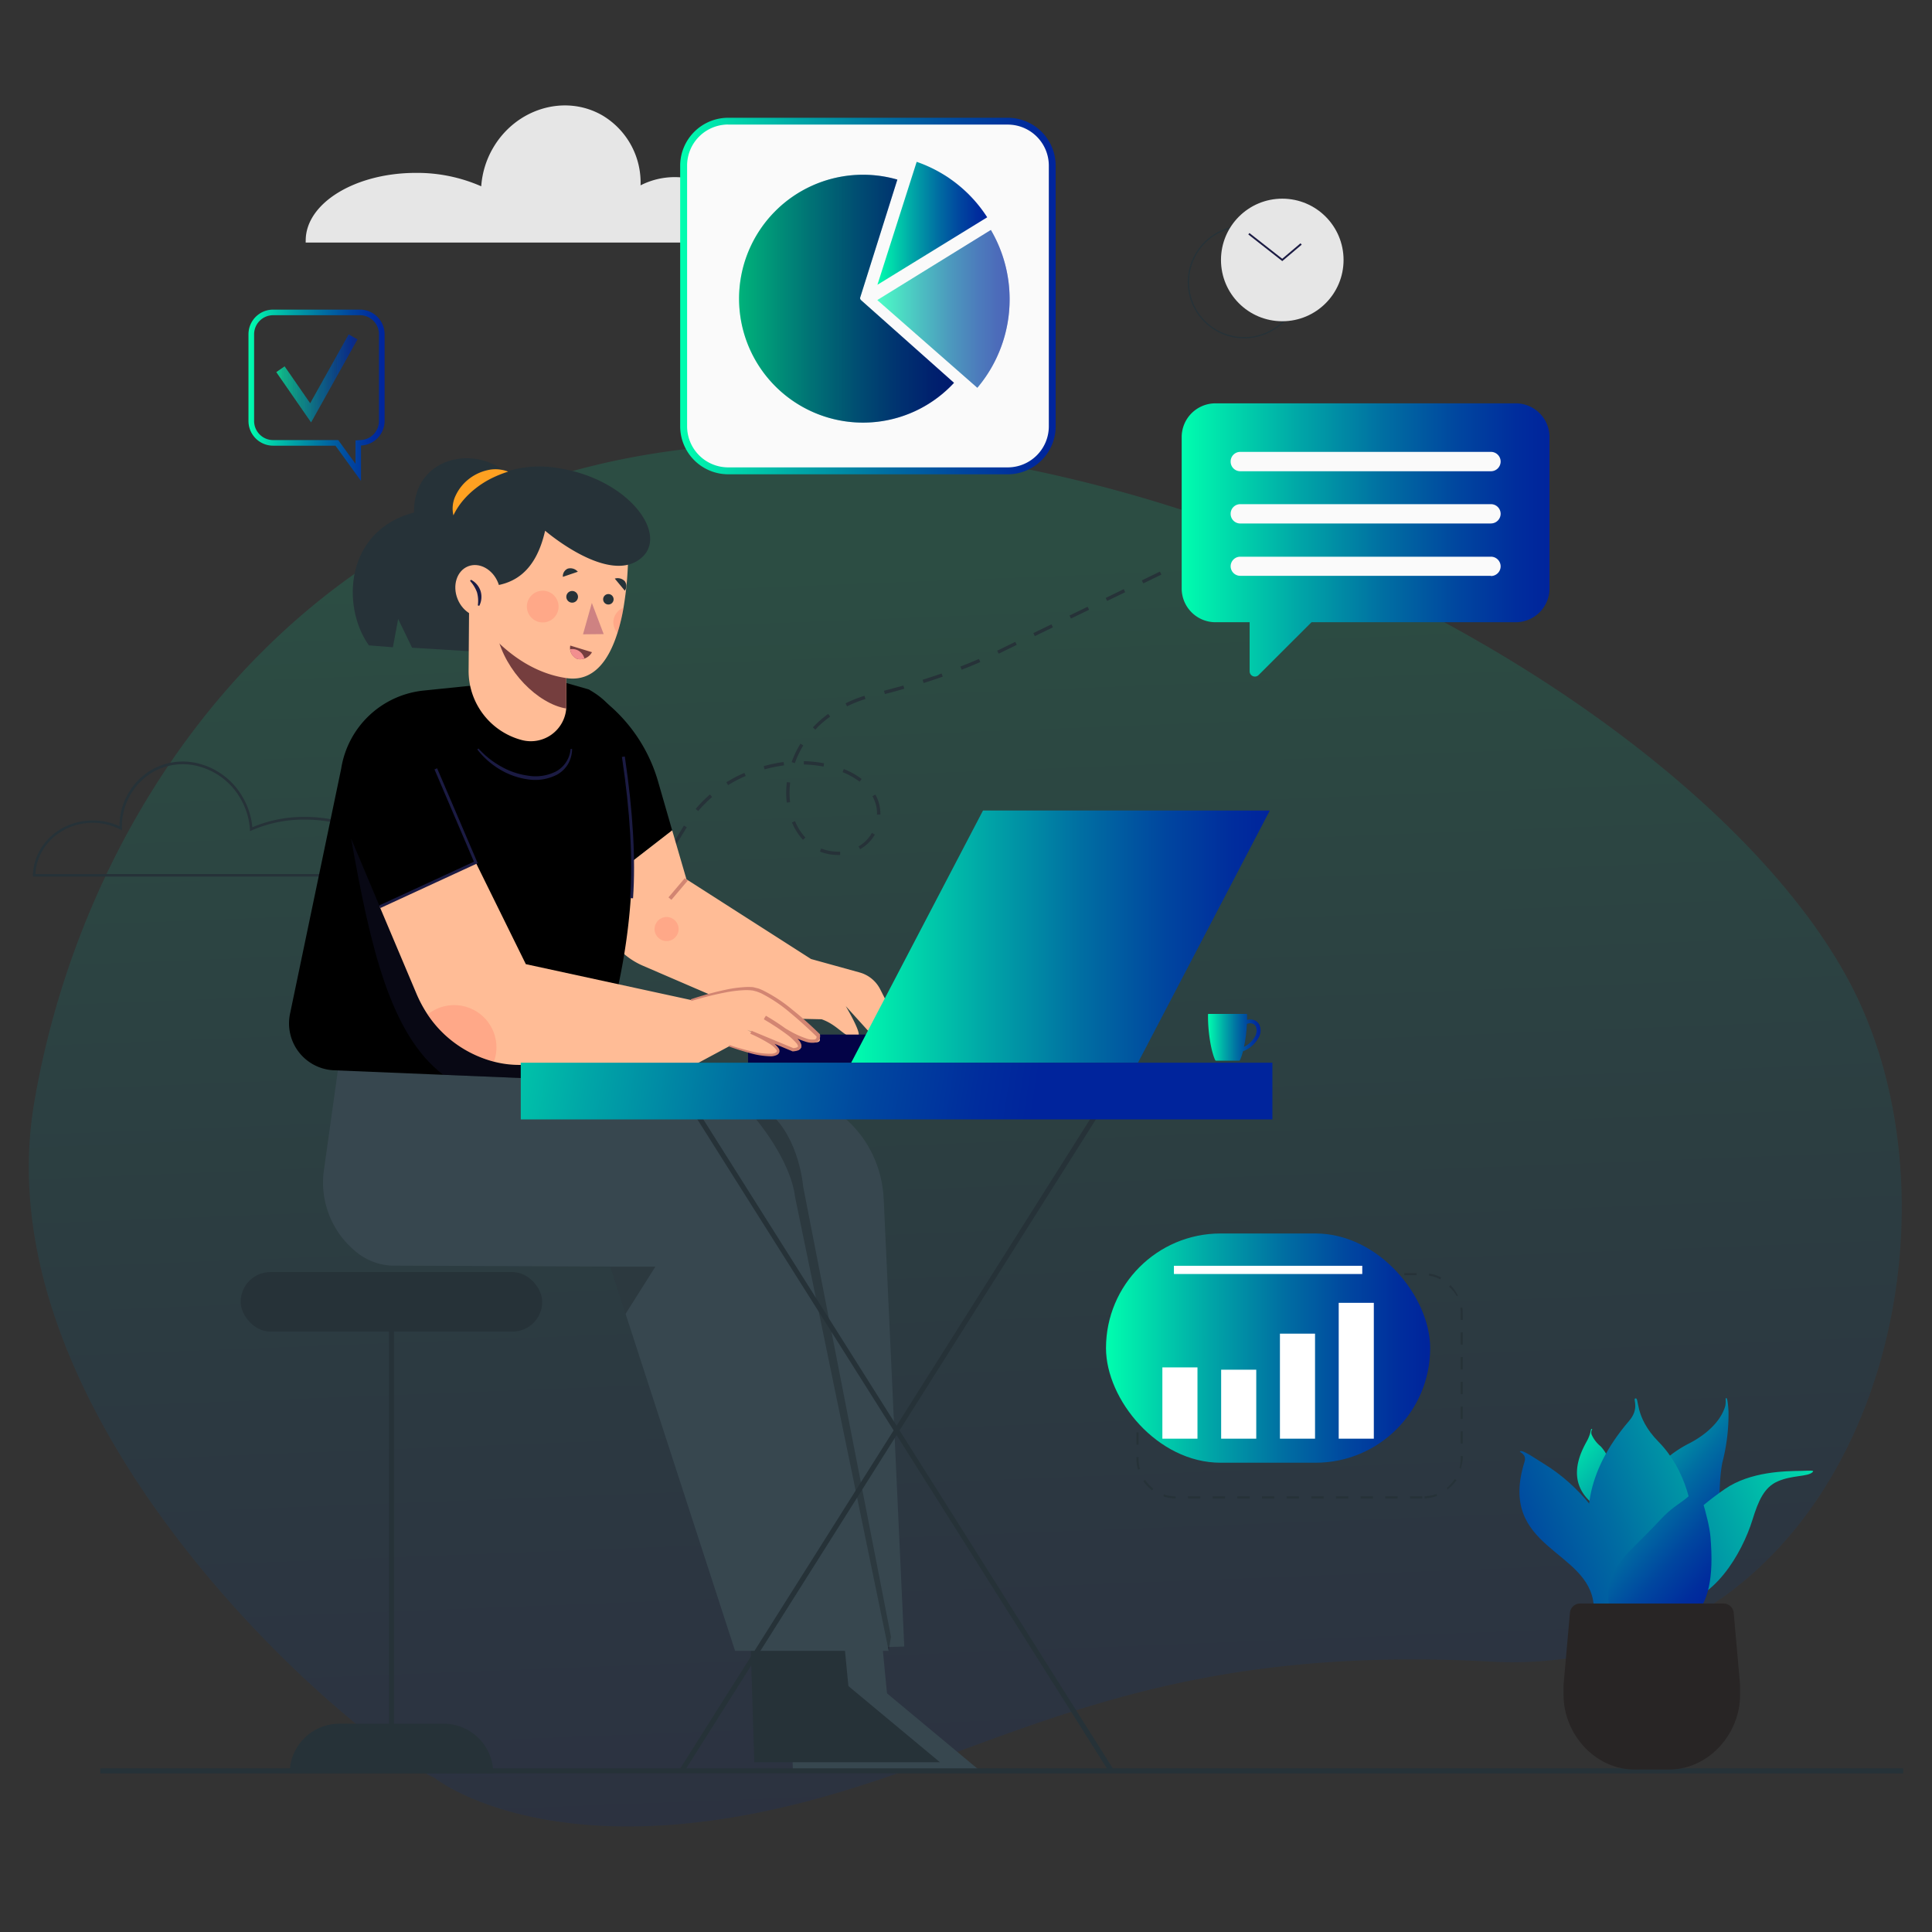 <svg id="Layer_1" data-name="Layer 1" xmlns="http://www.w3.org/2000/svg" xmlns:xlink="http://www.w3.org/1999/xlink" viewBox="0 0 470 470"><rect x="0" y="0" width="470" height="470" fill="#333333" stroke="none"/><defs><style>.cls-1{fill:none;}.cls-2{opacity:0.13;fill:url(#linear-gradient);}.cls-3{fill:#263238;}.cls-4{fill:#e6e6e6;}.cls-5{fill:url(#linear-gradient-2);}.cls-6{fill:#fff;}.cls-7{fill:#ffbc96;}.cls-8{fill:#d28572;}.cls-9{fill:#37474f;}.cls-10,.cls-242{isolation:isolate;}.cls-10{opacity:0.2;}.cls-11,.cls-12{fill:#1b1b43;}.cls-11{opacity:0.3;}.cls-13{fill:#030347;}.cls-14{fill:url(#linear-gradient-3);}.cls-15{fill:#753e3e;}.cls-16{fill:#ffa121;}.cls-17{fill:#fe5b52;opacity:0.2;}.cls-18{fill:#c5c5ff;}.cls-19{fill:url(#linear-gradient-4);}.cls-20{clip-path:url(#clip-path);}.cls-21{fill:#00ffaf;}.cls-22{fill:#00feaf;}.cls-23{fill:#00fdaf;}.cls-24{fill:#00fcaf;}.cls-25{fill:#00fbaf;}.cls-26{fill:#00faae;}.cls-27{fill:#00f9ae;}.cls-28{fill:#00f8ae;}.cls-29{fill:#00f7ae;}.cls-30{fill:#00f5ae;}.cls-31{fill:#00f4ae;}.cls-32{fill:#00f3ae;}.cls-33{fill:#00f2ae;}.cls-34{fill:#00f1ad;}.cls-35{fill:#00f0ad;}.cls-36{fill:#00efad;}.cls-37{fill:#00eead;}.cls-38{fill:#00edad;}.cls-39{fill:#00ecad;}.cls-40{fill:#00ebad;}.cls-41{fill:#00eaad;}.cls-42{fill:#00e9ad;}.cls-43{fill:#00e8ad;}.cls-44{fill:#00e7ac;}.cls-45{fill:#00e6ac;}.cls-46{fill:#00e5ac;}.cls-47{fill:#00e4ac;}.cls-48{fill:#00e3ac;}.cls-49{fill:#00e2ac;}.cls-50{fill:#00e1ac;}.cls-51{fill:#00e0ac;}.cls-52{fill:#00dfac;}.cls-53{fill:#00deac;}.cls-54{fill:#00ddac;}.cls-55{fill:#00dcac;}.cls-56{fill:#00dbab;}.cls-57{fill:#00daab;}.cls-58{fill:#00d9ab;}.cls-59{fill:#00d8ab;}.cls-60{fill:#00d7ab;}.cls-61{fill:#00d6ab;}.cls-62{fill:#00d5ab;}.cls-63{fill:#00d4ab;}.cls-64{fill:#00d3ab;}.cls-65{fill:#00d2ab;}.cls-66{fill:#00d1ab;}.cls-67{fill:#00d0ab;}.cls-68{fill:#00cfaa;}.cls-69{fill:#00ceaa;}.cls-70{fill:#00cdaa;}.cls-71{fill:#0ca;}.cls-72{fill:#00cbaa;}.cls-73{fill:#00caaa;}.cls-74{fill:#00c8aa;}.cls-75{fill:#00c7aa;}.cls-76{fill:#00c6aa;}.cls-77{fill:#00c5aa;}.cls-78{fill:#00c4aa;}.cls-79{fill:#00c3a9;}.cls-80{fill:#00c2a9;}.cls-81{fill:#00c1a9;}.cls-82{fill:#00c0a9;}.cls-83{fill:#00bfa9;}.cls-84{fill:#00bea9;}.cls-85{fill:#00bda9;}.cls-86{fill:#00bca9;}.cls-87{fill:#00bba9;}.cls-88{fill:#00baa9;}.cls-89{fill:#00b9a9;}.cls-90{fill:#00b8a9;}.cls-91{fill:#00b7a8;}.cls-92{fill:#00b6a8;}.cls-93{fill:#00b5a8;}.cls-94{fill:#00b4a8;}.cls-95{fill:#00b3a8;}.cls-96{fill:#00b2a8;}.cls-97{fill:#00b1a8;}.cls-98{fill:#00b0a8;}.cls-99{fill:#00afa8;}.cls-100{fill:#00aea8;}.cls-101{fill:#00ada8;}.cls-102{fill:#00aca8;}.cls-103{fill:#00aba7;}.cls-104{fill:#00aaa7;}.cls-105{fill:#00a9a7;}.cls-106{fill:#00a8a7;}.cls-107{fill:#00a7a7;}.cls-108{fill:#00a6a7;}.cls-109{fill:#00a5a7;}.cls-110{fill:#00a4a7;}.cls-111{fill:#00a3a7;}.cls-112{fill:#00a2a7;}.cls-113{fill:#00a1a7;}.cls-114{fill:#00a0a6;}.cls-115{fill:#009fa6;}.cls-116{fill:#009ea6;}.cls-117{fill:#009da6;}.cls-118{fill:#009ca6;}.cls-119{fill:#009ba6;}.cls-120{fill:#009aa6;}.cls-121{fill:#0099a6;}.cls-122{fill:#0098a6;}.cls-123{fill:#0097a6;}.cls-124{fill:#0096a6;}.cls-125{fill:#0095a5;}.cls-126{fill:#0094a5;}.cls-127{fill:#0093a5;}.cls-128{fill:#0092a5;}.cls-129{fill:#0091a5;}.cls-130{fill:#0090a5;}.cls-131{fill:#008fa5;}.cls-132{fill:#008ea5;}.cls-133{fill:#008da5;}.cls-134{fill:#008ca5;}.cls-135{fill:#008ba5;}.cls-136{fill:#0089a4;}.cls-137{fill:#0088a4;}.cls-138{fill:#0087a4;}.cls-139{fill:#0086a4;}.cls-140{fill:#0085a4;}.cls-141{fill:#0084a4;}.cls-142{fill:#0083a4;}.cls-143{fill:#0082a4;}.cls-144{fill:#0081a4;}.cls-145{fill:#0080a4;}.cls-146{fill:#007fa4;}.cls-147{fill:#007ea3;}.cls-148{fill:#007da3;}.cls-149{fill:#007ca3;}.cls-150{fill:#007ba3;}.cls-151{fill:#007aa3;}.cls-152{fill:#0079a3;}.cls-153{fill:#0078a3;}.cls-154{fill:#0077a3;}.cls-155{fill:#0076a3;}.cls-156{fill:#0075a3;}.cls-157{fill:#0074a3;}.cls-158{fill:#0073a2;}.cls-159{fill:#0072a2;}.cls-160{fill:#0071a2;}.cls-161{fill:#0070a2;}.cls-162{fill:#006fa2;}.cls-163{fill:#006ea2;}.cls-164{fill:#006da2;}.cls-165{fill:#006ca2;}.cls-166{fill:#006ba2;}.cls-167{fill:#006aa2;}.cls-168{fill:#0069a2;}.cls-169{fill:#0068a2;}.cls-170{fill:#0067a1;}.cls-171{fill:#0066a1;}.cls-172{fill:#0065a1;}.cls-173{fill:#0064a1;}.cls-174{fill:#0063a1;}.cls-175{fill:#0062a1;}.cls-176{fill:#0061a1;}.cls-177{fill:#0060a1;}.cls-178{fill:#005fa1;}.cls-179{fill:#005ea1;}.cls-180{fill:#005da1;}.cls-181{fill:#005ca1;}.cls-182{fill:#005ba1;}.cls-183{fill:#0059a0;}.cls-184{fill:#0058a0;}.cls-185{fill:#0057a0;}.cls-186{fill:#0056a0;}.cls-187{fill:#0055a0;}.cls-188{fill:#0054a0;}.cls-189{fill:#0053a0;}.cls-190{fill:#0052a0;}.cls-191{fill:#0051a0;}.cls-192{fill:#0050a0;}.cls-193{fill:#004fa0;}.cls-194{fill:#004ea0;}.cls-195{fill:#004da0;}.cls-196{fill:#004c9f;}.cls-197{fill:#004b9f;}.cls-198{fill:#004a9f;}.cls-199{fill:#00499f;}.cls-200{fill:#00489f;}.cls-201{fill:#00479f;}.cls-202{fill:#00469f;}.cls-203{fill:#00459f;}.cls-204{fill:#00449f;}.cls-205{fill:#00439f;}.cls-206{fill:#00429f;}.cls-207{fill:#00419f;}.cls-208{fill:#00409f;}.cls-209{fill:#003f9e;}.cls-210{fill:#003e9e;}.cls-211{fill:#003d9e;}.cls-212{fill:#003c9e;}.cls-213{fill:#003b9e;}.cls-214{fill:#003a9e;}.cls-215{fill:#00389e;}.cls-216{fill:#00379e;}.cls-217{fill:#00369e;}.cls-218{fill:#00359e;}.cls-219{fill:#00349e;}.cls-220{fill:#00339e;}.cls-221{fill:#00329d;}.cls-222{fill:#00319d;}.cls-223{fill:#00309d;}.cls-224{fill:#002f9d;}.cls-225{fill:#002e9d;}.cls-226{fill:#002d9d;}.cls-227{fill:#002c9d;}.cls-228{fill:#002b9d;}.cls-229{fill:#002a9d;}.cls-230{fill:#00299d;}.cls-231{fill:#00279c;}.cls-232{fill:#00269c;}.cls-233{fill:#00259c;}.cls-234{fill:#00249c;}.cls-235{fill:url(#linear-gradient-5);}.cls-236{fill:#ce8282;}.cls-237{fill:#f28f8f;}.cls-238{fill:url(#linear-gradient-6);}.cls-239{fill:#fafafa;}.cls-240{fill:url(#linear-gradient-7);}.cls-241{fill:url(#linear-gradient-8);}.cls-242,.cls-245{opacity:0.3;}.cls-243{fill:url(#linear-gradient-9);}.cls-244{fill:url(#linear-gradient-10);}.cls-246{fill:url(#linear-gradient-11);}.cls-247{fill:url(#linear-gradient-12);}.cls-248{fill:url(#linear-gradient-13);}.cls-249{fill:url(#linear-gradient-14);}.cls-250{fill:url(#linear-gradient-15);}.cls-251{fill:url(#linear-gradient-16);}.cls-252{fill:#282525;}.cls-253{fill:url(#linear-gradient-17);}</style><linearGradient id="linear-gradient" x1="228.89" y1="135.51" x2="242.16" y2="477.1" gradientUnits="userSpaceOnUse"><stop offset="0" stop-color="#00ffaf"/><stop offset="0.06" stop-color="#00edad"/><stop offset="0.32" stop-color="#00a6a7"/><stop offset="0.55" stop-color="#006ea2"/><stop offset="0.75" stop-color="#00469f"/><stop offset="0.91" stop-color="#002d9d"/><stop offset="1" stop-color="#00249c"/></linearGradient><linearGradient id="linear-gradient-2" x1="269.06" y1="327.96" x2="347.92" y2="327.96" xlink:href="#linear-gradient"/><linearGradient id="linear-gradient-3" x1="207.06" y1="227.85" x2="308.91" y2="227.85" xlink:href="#linear-gradient"/><linearGradient id="linear-gradient-4" x1="60.48" y1="96.16" x2="93.53" y2="96.16" xlink:href="#linear-gradient"/><clipPath id="clip-path"><polygon class="cls-1" points="75.68 102.74 67.23 90.53 69.24 89.14 75.46 98.12 84.83 81.36 86.96 82.55 75.68 102.74"/></clipPath><linearGradient id="linear-gradient-5" x1="93.59" y1="246.44" x2="251.58" y2="270.53" xlink:href="#linear-gradient"/><linearGradient id="linear-gradient-6" x1="287.47" y1="131.35" x2="376.99" y2="131.35" xlink:href="#linear-gradient"/><linearGradient id="linear-gradient-7" x1="165.51" y1="72.02" x2="256.81" y2="72.02" xlink:href="#linear-gradient"/><linearGradient id="linear-gradient-8" x1="179.78" y1="72.66" x2="232.08" y2="72.66" xlink:href="#linear-gradient"/><linearGradient id="linear-gradient-9" x1="213.45" y1="54.33" x2="240.16" y2="54.33" xlink:href="#linear-gradient"/><linearGradient id="linear-gradient-10" x1="213.44" y1="75.13" x2="245.61" y2="75.13" xlink:href="#linear-gradient"/><linearGradient id="linear-gradient-11" x1="386.38" y1="340.09" x2="427.86" y2="377.03" xlink:href="#linear-gradient"/><linearGradient id="linear-gradient-12" x1="378.57" y1="348.86" x2="420.05" y2="385.8" xlink:href="#linear-gradient"/><linearGradient id="linear-gradient-13" x1="451.91" y1="346.8" x2="344.21" y2="388.58" xlink:href="#linear-gradient"/><linearGradient id="linear-gradient-14" x1="456.81" y1="359.44" x2="349.11" y2="401.21" xlink:href="#linear-gradient"/><linearGradient id="linear-gradient-15" x1="451.6" y1="346.02" x2="343.91" y2="387.79" xlink:href="#linear-gradient"/><linearGradient id="linear-gradient-16" x1="374.88" y1="353" x2="416.37" y2="389.94" xlink:href="#linear-gradient"/><linearGradient id="linear-gradient-17" x1="293.86" y1="252.35" x2="306.66" y2="252.35" xlink:href="#linear-gradient"/></defs><path class="cls-2" d="M427.6,381.68a83.86,83.86,0,0,1-31.53,18.42,94.81,94.81,0,0,1-34,4.09C271.66,399.42,239,430.07,184.29,441s-78.72-8.59-78.72-8.59C86.63,424-5,346.4,8.33,268.2s73.51-161.09,184-160.31,225.74,70.38,257.79,131.38C472.48,281.75,464.84,347.37,427.6,381.68Z"/><path class="cls-3" d="M127.24,250.58l-.56-.59,3.54-3.38.56.59Zm7.07-6.77-.57-.58c1.14-1.13,2.3-2.3,3.42-3.47l.59.56C136.62,241.5,135.46,242.67,134.31,243.81Zm6.79-7.07-.6-.55c1.08-1.19,2.17-2.41,3.23-3.65l.62.53C143.28,234.31,142.18,235.55,141.1,236.74Zm6.41-7.41-.63-.52c1-1.24,2-2.52,3.05-3.81l.64.5C149.56,226.79,148.53,228.08,147.51,229.33Zm6-7.73-.66-.48c1-1.29,1.93-2.62,2.87-4l.67.47C155.47,219,154.5,220.31,153.54,221.6Zm5.67-8-.68-.46q1.38-2,2.7-4.07l.68.44C161,210.9,160.12,212.26,159.21,213.62ZM203.86,208a11.89,11.89,0,0,1-4.39-.83l.3-.76a11.14,11.14,0,0,0,4.09.78c.2,0,.35,0,.53,0l0,.81Zm5.41-1.39-.41-.7a8.77,8.77,0,0,0,3.25-3.29l.71.41A9.53,9.53,0,0,1,209.27,206.57Zm-44.73-1.17-.7-.43q1.29-2.08,2.54-4.18l.7.42C166.24,202.61,165.4,204,164.54,205.4Zm30.8-1.14a14.14,14.14,0,0,1-2.68-4.23l.75-.31a13.15,13.15,0,0,0,2.53,4Zm18.83-6.13-.81,0v-.21a8.44,8.44,0,0,0-.72-3.46,7.53,7.53,0,0,0-.41-.8l.71-.4c.16.28.31.57.44.86a9.27,9.27,0,0,1,.79,3.8Zm-44.3-.85-.63-.53a31.18,31.18,0,0,1,3.47-3.52l.54.61A29.68,29.68,0,0,0,169.87,197.28Zm21.53-2.07a18.57,18.57,0,0,1-.14-2.36,21.05,21.05,0,0,1,.16-2.62l.81.1a19.49,19.49,0,0,0-.16,2.52,18.78,18.78,0,0,0,.14,2.26ZM177.13,191l-.43-.69a33.8,33.8,0,0,1,4.39-2.29l.32.75A32.12,32.12,0,0,0,177.13,191Zm32-.84a18.41,18.41,0,0,0-4.16-2.32l.3-.76a18.69,18.69,0,0,1,4.35,2.43Zm-23.13-3-.21-.78a33.55,33.55,0,0,1,4.85-1l.1.81A35.13,35.13,0,0,0,186,187.17Zm14.35-.67a28.9,28.9,0,0,0-4.79-.51l0-.81a29.29,29.29,0,0,1,4.92.52Zm-7-.83-.77-.27a24.24,24.24,0,0,1,2.15-4.48l.69.43A23.14,23.14,0,0,0,193.36,185.67Zm5-8.15-.6-.55c.24-.26.48-.51.73-.75a25.25,25.25,0,0,1,3-2.54l.48.66A25.34,25.34,0,0,0,199,176.8C198.8,177,198.57,177.28,198.34,177.52Zm7.71-5.68-.36-.73a31,31,0,0,1,4.6-1.83l.24.78A29.43,29.43,0,0,0,206.05,171.84Zm9.2-3-.21-.79c1.6-.41,3.18-.84,4.71-1.27l.23.78C218.44,168,216.85,168.44,215.25,168.85Zm9.42-2.68-.24-.78c1.57-.49,3.13-1,4.63-1.53l.27.77C227.82,165.15,226.25,165.67,224.67,166.17Zm9.26-3.24-.3-.76c1.53-.59,3.05-1.21,4.51-1.85l.33.75C237,161.71,235.46,162.33,233.93,162.93Zm9-3.89-.35-.73,4.4-2.14.35.73Zm8.8-4.27-.35-.74,4.39-2.13.36.73Zm8.8-4.28-.36-.73,4.4-2.14.36.73Zm8.79-4.28-.35-.73,4.39-2.14.36.74Zm8.8-4.27-.36-.73,4.4-2.14.36.73Z"/><path class="cls-4" d="M74.37,58.51a4.18,4.18,0,0,0,0,.5H181.57c-.28-8.84-8-15.92-17.4-15.92a18.23,18.23,0,0,0-8.34,2,19,19,0,0,0-9.26-17c-9.14-5.29-21.09-1.7-26.68,8a21.47,21.47,0,0,0-2.82,9.23,38.73,38.73,0,0,0-16-3.26C86.34,42.09,74.37,49.45,74.37,58.51Z"/><path class="cls-3" d="M96.35,213.24H8v-.31c.24-7.48,6.63-13.34,14.56-13.34A15.41,15.41,0,0,1,29.07,201a15.89,15.89,0,0,1,7.74-13.69,15.35,15.35,0,0,1,11.77-1.49A17.22,17.22,0,0,1,59.08,194a17.73,17.73,0,0,1,2.31,7.25,32.1,32.1,0,0,1,12.81-2.52c12.24,0,22.2,6.17,22.2,13.76a3.24,3.24,0,0,1,0,.44Zm-87.74-.61H95.79v-.1c0-7.25-9.69-13.14-21.59-13.14a31.45,31.45,0,0,0-13,2.63l-.4.19,0-.44a17.06,17.06,0,0,0-2.26-7.43,16.62,16.62,0,0,0-10.13-7.89,14.74,14.74,0,0,0-11.31,1.43,15.33,15.33,0,0,0-7.43,13.65V202l-.46-.24a14.79,14.79,0,0,0-6.69-1.6C15.06,200.2,9,205.63,8.61,212.63Z"/><path class="cls-3" d="M346,364.54h-3V364h3Zm-6,0h-3V364h3Zm-6,0h-3V364h3Zm-6,0h-3V364h3Zm-6,0h-3V364h3Zm-6,0h-3V364h3Zm-6,0h-3V364h3Zm-6,0h-3V364h3Zm-6,0h-3V364h3Zm-6,0h-3V364h3Zm-6,0a9.79,9.79,0,0,1-3-.52l.16-.47a9.36,9.36,0,0,0,2.88.49Zm60.57,0V364a9.32,9.32,0,0,0,2.86-.57l.17.47A9.65,9.65,0,0,1,346.36,364.53Zm-66.31-2a9.76,9.76,0,0,1-2.12-2.23l.42-.29a9.15,9.15,0,0,0,2,2.12Zm72-.17-.31-.39a9.32,9.32,0,0,0,1.94-2.17l.43.27A9.56,9.56,0,0,1,352.05,362.4Zm-75.42-4.85a9.35,9.35,0,0,1-.37-2.64v-.41h.5v.41a9.15,9.15,0,0,0,.35,2.5Zm78.7-.26-.49-.13a8.89,8.89,0,0,0,.28-2.25v-.67h.51v.67A9.53,9.53,0,0,1,355.33,357.29Zm-78.57-5.8h-.5v-3h.5Zm78.87-.26h-.51v-3h.51Zm-78.87-5.76h-.5v-3h.5Zm78.87-.26h-.51v-3h.51Zm-78.87-5.76h-.5v-3h.5Zm78.87-.26h-.51v-3h.51Zm-78.87-5.76h-.5v-3h.5Zm78.87-.26h-.51v-3h.51Zm-78.87-5.76h-.5v-3h.5Zm78.87-.26h-.51v-3h.51Zm-78.87-5.76h-.5v-2c0-.35,0-.69.05-1l.5.05c0,.32-.05.65-.05,1Zm78.87-.27h-.51v-1.73a8.52,8.52,0,0,0-.08-1.24l.5-.06a9.25,9.25,0,0,1,.09,1.3Zm-78.05-5.52-.45-.21a9.55,9.55,0,0,1,1.71-2.56l.37.34A9.25,9.25,0,0,0,277.58,315.6Zm76.61-.24A9.16,9.16,0,0,0,352.5,313l.36-.36a9.55,9.55,0,0,1,1.78,2.51Zm-72.68-4-.24-.44a9.28,9.28,0,0,1,2.9-1l.09.49A8.93,8.93,0,0,0,281.51,311.38Zm68.64-.12a8.81,8.81,0,0,0-2.77-.89l.07-.5a9.48,9.48,0,0,1,2.93.94Zm-5.74-1h-3v-.5h3Zm-6,0h-3v-.5h3Zm-6,0h-3v-.5h3Zm-6,0h-3v-.5h3Zm-6,0h-3v-.5h3Zm-6,0h-3v-.5h3Zm-6,0h-3v-.5h3Zm-6,0h-3v-.5h3Zm-6,0h-3v-.5h3Zm-6,0h-3v-.5h3Z"/><rect class="cls-5" x="269.06" y="300.07" width="78.86" height="55.77" rx="27.88"/><rect class="cls-6" x="282.77" y="332.65" width="8.54" height="17.34"/><rect class="cls-6" x="297.07" y="333.21" width="8.54" height="16.78"/><rect class="cls-6" x="311.37" y="324.44" width="8.54" height="25.55"/><rect class="cls-6" x="325.67" y="316.94" width="8.54" height="33.05"/><rect class="cls-6" x="285.58" y="307.93" width="45.82" height="2"/><path d="M160.08,190.08a38.67,38.67,0,0,0-14.21-20.4l-2.75-2L145.46,216l18.06-14Z"/><path class="cls-7" d="M218.11,248.49l-4-7.86a8,8,0,0,0-5-4.06l-11.81-3.27L167,213.91,163.52,202l-18.06,14,.16,3.4a17.87,17.87,0,0,0,10.77,15.53l29.48,12.72,14,.31c4.52,1.56,6.08,5.45,8.88,4.05,1-.52-3-7.24-3-7.24l6.78,7.48Z"/><rect class="cls-8" x="161.9" y="215.78" width="6.13" height="0.93" transform="translate(-106.65 202.03) rotate(-49.66)"/><path class="cls-9" d="M165.29,268.06l22.1-1.95c14.38-1.27,26.89,10.35,27.59,25.62l5,108.82-30.48.95Z"/><polygon class="cls-9" points="191.95 400.42 192.88 430.48 238.05 430.48 215.78 411.94 214.38 397.46 191.95 400.42"/><rect class="cls-9" x="205.03" y="414.67" width="11.99" height="1.87" transform="translate(-209.79 215.17) rotate(-37.61)"/><polygon class="cls-3" points="182.56 398.64 183.49 428.7 228.66 428.7 206.39 410.17 204.99 395.68 182.56 398.64"/><rect class="cls-3" x="195.64" y="412.89" width="11.99" height="1.87" transform="translate(-210.65 209.07) rotate(-37.61)"/><path class="cls-9" d="M216.2,401.6H178.82l-26.64-82-3.73-11.48-53.27-.23a14.76,14.76,0,0,1-9.11-3.83,21.67,21.67,0,0,1-7.24-19.61l4.67-33.33,79.14,10.29a35.54,35.54,0,0,1,30.21,28Z"/><polygon class="cls-10" points="159.43 308.15 152.18 319.63 148.45 308.15 159.43 308.15"/><path d="M148.76,246.89c-.39,1.54-.79,3.08-1.2,4.64L144.76,263l-36.92-1.53-26.57-1.1A11.42,11.42,0,0,1,70.56,246.6L83,187a22.64,22.64,0,0,1,20-19l30.32-3.12,9.81,2.81c9.58,5.14,9.59,14.45,10,20.55C155.18,214.92,152.7,231.1,148.76,246.89Z"/><path class="cls-11" d="M123.73,245c-.38,1.55,24.24,5,23.83,6.55L144.76,263l-36.92-1.53C95,251.71,90.12,230.55,85.42,204Z"/><path class="cls-12" d="M116.4,182.1a21.68,21.68,0,0,0,5.51,4.37,18.14,18.14,0,0,0,6.59,2.23,11.09,11.09,0,0,0,6.71-1,6.87,6.87,0,0,0,3.6-5.5l.37,0a7.62,7.62,0,0,1-.93,3.56,7.19,7.19,0,0,1-2.64,2.64,11.58,11.58,0,0,1-7.23,1.19,18,18,0,0,1-6.86-2.46,19.5,19.5,0,0,1-5.41-4.82Z"/><path class="cls-12" d="M154,218.53l-.7-.05c.68-9.4,0-20.95-2-34.34l.7-.1C154,197.47,154.66,209.08,154,218.53Z"/><rect class="cls-13" x="181.98" y="251.68" width="34.73" height="6.85"/><polygon class="cls-14" points="276.83 258.54 207.06 258.54 239.14 197.17 308.91 197.17 276.83 258.54"/><path class="cls-3" d="M124.08,115.79c-8.18-8.06-23.59-4.67-23.36,8.88C83.9,129.11,83,147.56,89.74,157l5.84.46,1.28-6.89,3.39,7,16.36,1Z"/><path class="cls-7" d="M137.75,145.93v25.74c0,.24,0,.46,0,.69A8.64,8.64,0,0,1,127,180.05a17.38,17.38,0,0,1-13-17l.13-17.15Z"/><path class="cls-15" d="M137.75,157.06v14.61c0,.24,0,.46,0,.69-6.89-1.13-14.85-9.11-16.79-17.79Z"/><path class="cls-7" d="M151.68,147.84a45.16,45.16,0,0,1-1.47,6.13c-2.05,6.53-5.74,11.95-12.35,11-15.53-2.22-24.17-18.22-24.17-18.22l10.62-12.15,7.13-9.58,21.37,9.23A80.74,80.74,0,0,1,151.68,147.84Z"/><path class="cls-3" d="M118.28,142.66c6.82-.22,12.09-3.69,14.33-13.55,0,0,15.88,13.7,23.67,6.38,6.52-6.13-4.54-20.23-22.85-21.91a26,26,0,0,0-18.55,5.66c-8.87,7.11-9.72,23.65-1.43,29.38Z"/><path class="cls-16" d="M110.3,125.37a7.25,7.25,0,0,1,.6-4.93,11,11,0,0,1,3.2-3.94,11.4,11.4,0,0,1,4.58-2.14,8.28,8.28,0,0,1,4.93.38,27.89,27.89,0,0,0-4.22,1.71,22.28,22.28,0,0,0-3.57,2.27,20.88,20.88,0,0,0-3.06,2.89A17.22,17.22,0,0,0,110.3,125.37Z"/><ellipse class="cls-7" cx="116.24" cy="143.75" rx="5.31" ry="6.42" transform="translate(-45.1 53.49) rotate(-21.82)"/><path class="cls-12" d="M116.24,147.28a7.76,7.76,0,0,0-.21-3.21,8.68,8.68,0,0,0-1.68-2.75l.23-.28a4.73,4.73,0,0,1,2.33,2.75,4.78,4.78,0,0,1-.32,3.59Z"/><circle class="cls-17" cx="132.03" cy="147.56" r="3.86"/><path class="cls-17" d="M151.68,147.84a45.16,45.16,0,0,1-1.47,6.13,3.91,3.91,0,0,1-1-2.56A3.85,3.85,0,0,1,151.68,147.84Z"/><polygon points="107.69 193.43 85.42 204.02 92.4 220.58 115.75 209.81 107.69 193.43"/><path class="cls-18" d="M190.19,250.86l-1-.52.23-.44s.41.2,1,.52Z"/><path class="cls-7" d="M199.42,253.16c-.72,1.42-6.23-1.09-8.8-2.35,2,1.1,5.42,3.27,3.9,4.45-1.23.95-3.94-1.06-12.81-4.74,1.34.63,9.28,4.41,7.28,5.84-2.18,1.55-11.53-1.87-11.53-1.87l-8.1,4.35H160l-33.63.22a24.19,24.19,0,0,1-6.23-.79,28,28,0,0,1-10.93-5.66,27.38,27.38,0,0,1-5.19-5.82,31.19,31.19,0,0,1-2.77-5.2l-8.87-21,23.35-10.78,12.19,24.74,40.18,8.72,11.21-2.8c2.41-.61,5.82.41,7.95,1.71C192.45,245.35,200.1,251.81,199.42,253.16Z"/><path class="cls-17" d="M120.77,254.8a10.21,10.21,0,0,1-.61,3.47,28,28,0,0,1-10.93-5.66,27.38,27.38,0,0,1-5.19-5.82,10.28,10.28,0,0,1,16.73,8Z"/><path class="cls-8" d="M168.06,243.1a75.6,75.6,0,0,1,8.49-2.33,29.18,29.18,0,0,1,4.39-.62,13.06,13.06,0,0,1,2.25,0c.38.08.75.18,1.13.27s.7.27,1.05.4a35.75,35.75,0,0,1,7.42,4.84,85.11,85.11,0,0,1,6.59,5.86l.1.09,0,.12a1.8,1.8,0,0,1-.22,1.27,1.52,1.52,0,0,1-.51.44,1.41,1.41,0,0,1-.58.21,5,5,0,0,1-2.1-.21,21.21,21.21,0,0,1-3.63-1.52c-1.14-.61-2.27-1.25-3.36-1.93s-2.17-1.4-3.25-2.1l.49-.79a57.87,57.87,0,0,1,5.55,3.67,15.53,15.53,0,0,1,2.51,2.31,3.11,3.11,0,0,1,.48.82,1.45,1.45,0,0,1,.11.57,1,1,0,0,1-.24.64,1.71,1.71,0,0,1-.94.53,5.92,5.92,0,0,1-.9.13h-.09l-.1-.05-10.15-4.25.31-.71a36.29,36.29,0,0,1,4.63,2.5,6.31,6.31,0,0,1,2,1.88,1.08,1.08,0,0,1,.08.89,1.14,1.14,0,0,1-.6.62,3.43,3.43,0,0,1-1.4.32,19.82,19.82,0,0,1-5.22-.81c-1.69-.44-3.35-1-5-1.56l.13-.35c1.63.55,3.3,1,5,1.44a19.66,19.66,0,0,0,5.07.66c.79,0,1.74-.38,1.35-.91a5.86,5.86,0,0,0-1.8-1.59,36,36,0,0,0-4.57-2.38l.31-.71L193.05,255l-.19,0a5.32,5.32,0,0,0,.73-.11,1,1,0,0,0,.48-.23c.14-.06,0-.56-.37-.93a14.29,14.29,0,0,0-2.36-2.14,58.28,58.28,0,0,0-5.46-3.58l.49-.79c1.07.69,2.12,1.43,3.21,2.08s2.18,1.31,3.3,1.92a21.16,21.16,0,0,0,3.45,1.47,4.06,4.06,0,0,0,1.69.19l.18,0a.54.54,0,0,0,.13-.07c.11,0,.14-.12.22-.17a1,1,0,0,0,.1-.59l.11.22c-2.06-2-4.24-4-6.48-5.85a35.59,35.59,0,0,0-7.19-4.82l-1-.39c-.33-.08-.67-.18-1-.25a12.42,12.42,0,0,0-2.12-.08,31.49,31.49,0,0,0-4.31.52,77.27,77.27,0,0,0-8.48,2.12Z"/><polygon class="cls-12" points="92.54 220.9 92.25 220.27 115.29 209.63 105.7 187.18 106.34 186.9 116.21 209.99 92.54 220.9"/><rect class="cls-3" x="94.62" y="319.28" width="1.22" height="105.28"/><rect class="cls-3" x="58.55" y="309.46" width="73.36" height="14.48" rx="7.24"/><path class="cls-3" d="M82.55,419.33h25.36A12.09,12.09,0,0,1,120,431.41v0a0,0,0,0,1,0,0H70.47a0,0,0,0,1,0,0v0A12.09,12.09,0,0,1,82.55,419.33Z"/><path class="cls-3" d="M302.67,82.31a13.71,13.71,0,1,1,13.7-13.71A13.72,13.72,0,0,1,302.67,82.31Zm0-27.12A13.41,13.41,0,1,0,316.08,68.6,13.43,13.43,0,0,0,302.67,55.19Z"/><circle class="cls-4" cx="311.94" cy="63.24" r="14.91"/><polygon class="cls-12" points="311.94 63.52 303.68 57.04 303.95 56.69 311.93 62.95 316.38 59.18 316.67 59.52 311.94 63.52"/><path class="cls-10" d="M216.2,401.6l.55-3.43L195.39,288.68s-.89-11.57-8-17.8l-3.44,1.44s8.37,9.82,9.47,18.88Z"/><path class="cls-19" d="M87.82,117l-6.21-8.58H66.45a6,6,0,0,1-6-6V81.32a6,6,0,0,1,6-6H87.56a6,6,0,0,1,6,6v21.11A6,6,0,0,1,88,108.37h-.18ZM66.45,76.68a4.64,4.64,0,0,0-4.63,4.64v21.11a4.64,4.64,0,0,0,4.63,4.63H82.29l4.2,5.79v-5.71l1.41-.1a4.63,4.63,0,0,0,4.29-4.61V81.32a4.63,4.63,0,0,0-4.63-4.64Z"/><g class="cls-20"><rect class="cls-21" x="67.23" y="81.36" width="0.07" height="21.38"/><rect class="cls-22" x="67.3" y="81.36" width="0.07" height="21.38"/><rect class="cls-23" x="67.36" y="81.36" width="0.07" height="21.38"/><rect class="cls-24" x="67.43" y="81.36" width="0.07" height="21.38"/><rect class="cls-25" x="67.5" y="81.36" width="0.07" height="21.38"/><rect class="cls-26" x="67.56" y="81.36" width="0.07" height="21.38"/><rect class="cls-27" x="67.63" y="81.36" width="0.07" height="21.38"/><rect class="cls-28" x="67.69" y="81.36" width="0.07" height="21.38"/><rect class="cls-29" x="67.76" y="81.36" width="0.07" height="21.38"/><rect class="cls-30" x="67.82" y="81.36" width="0.07" height="21.38"/><rect class="cls-31" x="67.89" y="81.36" width="0.07" height="21.38"/><rect class="cls-32" x="67.96" y="81.36" width="0.07" height="21.38"/><rect class="cls-33" x="68.02" y="81.36" width="0.07" height="21.38"/><rect class="cls-34" x="68.09" y="81.36" width="0.07" height="21.38"/><rect class="cls-35" x="68.15" y="81.36" width="0.07" height="21.38"/><rect class="cls-36" x="68.22" y="81.36" width="0.07" height="21.38"/><rect class="cls-37" x="68.28" y="81.36" width="0.07" height="21.38"/><rect class="cls-38" x="68.35" y="81.36" width="0.07" height="21.38"/><rect class="cls-38" x="68.42" y="81.36" width="0.07" height="21.38"/><rect class="cls-39" x="68.49" y="81.36" width="0.07" height="21.38"/><rect class="cls-40" x="68.56" y="81.36" width="0.07" height="21.38"/><rect class="cls-41" x="68.63" y="81.36" width="0.07" height="21.38"/><rect class="cls-42" x="68.71" y="81.36" width="0.07" height="21.38"/><rect class="cls-43" x="68.78" y="81.36" width="0.07" height="21.38"/><rect class="cls-44" x="68.85" y="81.36" width="0.07" height="21.38"/><rect class="cls-45" x="68.92" y="81.36" width="0.07" height="21.38"/><rect class="cls-46" x="68.99" y="81.36" width="0.07" height="21.38"/><rect class="cls-47" x="69.07" y="81.36" width="0.07" height="21.38"/><rect class="cls-48" x="69.14" y="81.36" width="0.07" height="21.38"/><rect class="cls-49" x="69.21" y="81.36" width="0.07" height="21.38"/><rect class="cls-50" x="69.28" y="81.36" width="0.07" height="21.38"/><rect class="cls-51" x="69.36" y="81.36" width="0.07" height="21.38"/><rect class="cls-52" x="69.43" y="81.36" width="0.07" height="21.38"/><rect class="cls-53" x="69.5" y="81.36" width="0.07" height="21.38"/><rect class="cls-54" x="69.57" y="81.36" width="0.07" height="21.38"/><rect class="cls-55" x="69.64" y="81.36" width="0.07" height="21.38"/><rect class="cls-56" x="69.72" y="81.36" width="0.07" height="21.38"/><rect class="cls-57" x="69.79" y="81.36" width="0.07" height="21.38"/><rect class="cls-58" x="69.86" y="81.36" width="0.07" height="21.38"/><rect class="cls-59" x="69.93" y="81.36" width="0.07" height="21.38"/><rect class="cls-60" x="70.01" y="81.36" width="0.07" height="21.38"/><rect class="cls-61" x="70.08" y="81.36" width="0.07" height="21.38"/><rect class="cls-62" x="70.15" y="81.36" width="0.07" height="21.38"/><rect class="cls-63" x="70.22" y="81.36" width="0.07" height="21.38"/><rect class="cls-64" x="70.3" y="81.36" width="0.07" height="21.38"/><rect class="cls-65" x="70.37" y="81.36" width="0.07" height="21.38"/><rect class="cls-66" x="70.44" y="81.36" width="0.07" height="21.38"/><rect class="cls-67" x="70.51" y="81.36" width="0.07" height="21.38"/><rect class="cls-68" x="70.58" y="81.36" width="0.07" height="21.38"/><rect class="cls-69" x="70.66" y="81.36" width="0.07" height="21.38"/><rect class="cls-70" x="70.73" y="81.36" width="0.07" height="21.38"/><rect class="cls-71" x="70.8" y="81.36" width="0.07" height="21.38"/><rect class="cls-72" x="70.87" y="81.36" width="0.07" height="21.38"/><rect class="cls-73" x="70.95" y="81.36" width="0.07" height="21.38"/><rect class="cls-74" x="71.02" y="81.36" width="0.07" height="21.38"/><rect class="cls-75" x="71.09" y="81.36" width="0.07" height="21.38"/><rect class="cls-76" x="71.16" y="81.36" width="0.07" height="21.38"/><rect class="cls-77" x="71.23" y="81.36" width="0.07" height="21.38"/><rect class="cls-78" x="71.31" y="81.36" width="0.07" height="21.38"/><rect class="cls-79" x="71.38" y="81.36" width="0.07" height="21.38"/><rect class="cls-80" x="71.45" y="81.36" width="0.07" height="21.38"/><rect class="cls-81" x="71.52" y="81.36" width="0.07" height="21.38"/><rect class="cls-82" x="71.6" y="81.36" width="0.07" height="21.38"/><rect class="cls-83" x="71.67" y="81.36" width="0.07" height="21.38"/><rect class="cls-84" x="71.74" y="81.36" width="0.07" height="21.38"/><rect class="cls-85" x="71.81" y="81.36" width="0.07" height="21.38"/><rect class="cls-86" x="71.88" y="81.36" width="0.07" height="21.38"/><rect class="cls-87" x="71.96" y="81.36" width="0.07" height="21.38"/><rect class="cls-88" x="72.03" y="81.36" width="0.07" height="21.38"/><rect class="cls-89" x="72.1" y="81.36" width="0.07" height="21.38"/><rect class="cls-90" x="72.17" y="81.36" width="0.07" height="21.38"/><rect class="cls-91" x="72.25" y="81.36" width="0.07" height="21.38"/><rect class="cls-92" x="72.32" y="81.36" width="0.07" height="21.38"/><rect class="cls-93" x="72.39" y="81.36" width="0.07" height="21.38"/><rect class="cls-94" x="72.46" y="81.36" width="0.07" height="21.38"/><rect class="cls-95" x="72.53" y="81.36" width="0.07" height="21.38"/><rect class="cls-96" x="72.61" y="81.36" width="0.07" height="21.38"/><rect class="cls-97" x="72.68" y="81.36" width="0.07" height="21.38"/><rect class="cls-98" x="72.75" y="81.36" width="0.07" height="21.38"/><rect class="cls-99" x="72.82" y="81.36" width="0.07" height="21.38"/><rect class="cls-100" x="72.9" y="81.36" width="0.07" height="21.38"/><rect class="cls-101" x="72.97" y="81.36" width="0.07" height="21.38"/><rect class="cls-102" x="73.04" y="81.36" width="0.07" height="21.38"/><rect class="cls-103" x="73.11" y="81.36" width="0.07" height="21.38"/><rect class="cls-104" x="73.19" y="81.36" width="0.07" height="21.38"/><rect class="cls-105" x="73.26" y="81.36" width="0.07" height="21.38"/><rect class="cls-106" x="73.33" y="81.36" width="0.07" height="21.38"/><rect class="cls-107" x="73.4" y="81.36" width="0.07" height="21.38"/><rect class="cls-108" x="73.47" y="81.36" width="0.07" height="21.38"/><rect class="cls-108" x="73.55" y="81.36" width="0.08" height="21.38"/><rect class="cls-109" x="73.63" y="81.36" width="0.08" height="21.38"/><rect class="cls-110" x="73.71" y="81.36" width="0.08" height="21.38"/><rect class="cls-111" x="73.79" y="81.36" width="0.08" height="21.38"/><rect class="cls-112" x="73.87" y="81.36" width="0.08" height="21.38"/><rect class="cls-113" x="73.95" y="81.36" width="0.08" height="21.38"/><rect class="cls-114" x="74.03" y="81.36" width="0.08" height="21.38"/><rect class="cls-115" x="74.11" y="81.36" width="0.08" height="21.38"/><rect class="cls-116" x="74.19" y="81.36" width="0.08" height="21.38"/><rect class="cls-117" x="74.28" y="81.36" width="0.08" height="21.38"/><rect class="cls-118" x="74.36" y="81.36" width="0.08" height="21.38"/><rect class="cls-119" x="74.44" y="81.36" width="0.08" height="21.38"/><rect class="cls-120" x="74.52" y="81.36" width="0.08" height="21.38"/><rect class="cls-121" x="74.6" y="81.36" width="0.08" height="21.38"/><rect class="cls-122" x="74.68" y="81.36" width="0.08" height="21.38"/><rect class="cls-123" x="74.76" y="81.36" width="0.08" height="21.38"/><rect class="cls-124" x="74.84" y="81.36" width="0.08" height="21.38"/><rect class="cls-125" x="74.92" y="81.36" width="0.08" height="21.38"/><rect class="cls-126" x="75.01" y="81.36" width="0.08" height="21.38"/><rect class="cls-127" x="75.09" y="81.36" width="0.08" height="21.38"/><rect class="cls-128" x="75.17" y="81.36" width="0.08" height="21.38"/><rect class="cls-129" x="75.25" y="81.36" width="0.08" height="21.38"/><rect class="cls-130" x="75.33" y="81.36" width="0.08" height="21.38"/><rect class="cls-131" x="75.41" y="81.36" width="0.08" height="21.38"/><rect class="cls-132" x="75.49" y="81.36" width="0.08" height="21.38"/><rect class="cls-133" x="75.57" y="81.36" width="0.08" height="21.38"/><rect class="cls-134" x="75.65" y="81.36" width="0.08" height="21.38"/><rect class="cls-135" x="75.73" y="81.36" width="0.08" height="21.38"/><rect class="cls-136" x="75.82" y="81.36" width="0.08" height="21.38"/><rect class="cls-137" x="75.9" y="81.36" width="0.08" height="21.38"/><rect class="cls-138" x="75.98" y="81.36" width="0.08" height="21.38"/><rect class="cls-139" x="76.06" y="81.36" width="0.08" height="21.38"/><rect class="cls-140" x="76.14" y="81.36" width="0.08" height="21.38"/><rect class="cls-141" x="76.22" y="81.36" width="0.08" height="21.38"/><rect class="cls-142" x="76.3" y="81.36" width="0.08" height="21.38"/><rect class="cls-143" x="76.38" y="81.36" width="0.08" height="21.38"/><rect class="cls-144" x="76.46" y="81.36" width="0.08" height="21.38"/><rect class="cls-145" x="76.54" y="81.36" width="0.08" height="21.38"/><rect class="cls-146" x="76.63" y="81.36" width="0.08" height="21.38"/><rect class="cls-147" x="76.71" y="81.36" width="0.08" height="21.38"/><rect class="cls-148" x="76.79" y="81.36" width="0.08" height="21.38"/><rect class="cls-149" x="76.87" y="81.36" width="0.08" height="21.38"/><rect class="cls-150" x="76.95" y="81.36" width="0.08" height="21.38"/><rect class="cls-151" x="77.03" y="81.36" width="0.08" height="21.38"/><rect class="cls-152" x="77.11" y="81.36" width="0.08" height="21.38"/><rect class="cls-153" x="77.19" y="81.36" width="0.08" height="21.38"/><rect class="cls-154" x="77.27" y="81.36" width="0.08" height="21.38"/><rect class="cls-155" x="77.36" y="81.36" width="0.08" height="21.38"/><rect class="cls-156" x="77.44" y="81.36" width="0.08" height="21.38"/><rect class="cls-157" x="77.52" y="81.36" width="0.08" height="21.38"/><rect class="cls-158" x="77.6" y="81.36" width="0.08" height="21.38"/><rect class="cls-159" x="77.68" y="81.36" width="0.08" height="21.38"/><rect class="cls-160" x="77.76" y="81.36" width="0.08" height="21.38"/><rect class="cls-161" x="77.84" y="81.36" width="0.08" height="21.38"/><rect class="cls-162" x="77.92" y="81.36" width="0.08" height="21.38"/><rect class="cls-163" x="78" y="81.36" width="0.08" height="21.38"/><rect class="cls-163" x="78.08" y="81.36" width="0.1" height="21.38"/><rect class="cls-164" x="78.18" y="81.36" width="0.1" height="21.38"/><rect class="cls-165" x="78.28" y="81.36" width="0.1" height="21.38"/><rect class="cls-166" x="78.38" y="81.36" width="0.1" height="21.38"/><rect class="cls-167" x="78.48" y="81.36" width="0.1" height="21.38"/><rect class="cls-168" x="78.58" y="81.36" width="0.1" height="21.38"/><rect class="cls-169" x="78.68" y="81.36" width="0.1" height="21.38"/><rect class="cls-170" x="78.78" y="81.36" width="0.1" height="21.38"/><rect class="cls-171" x="78.87" y="81.36" width="0.1" height="21.38"/><rect class="cls-172" x="78.97" y="81.36" width="0.1" height="21.38"/><rect class="cls-173" x="79.07" y="81.36" width="0.1" height="21.38"/><rect class="cls-174" x="79.17" y="81.36" width="0.1" height="21.38"/><rect class="cls-175" x="79.27" y="81.36" width="0.1" height="21.38"/><rect class="cls-176" x="79.37" y="81.36" width="0.1" height="21.38"/><rect class="cls-177" x="79.47" y="81.36" width="0.1" height="21.38"/><rect class="cls-178" x="79.56" y="81.36" width="0.1" height="21.38"/><rect class="cls-179" x="79.66" y="81.36" width="0.1" height="21.38"/><rect class="cls-180" x="79.76" y="81.36" width="0.1" height="21.38"/><rect class="cls-181" x="79.86" y="81.36" width="0.1" height="21.38"/><rect class="cls-182" x="79.96" y="81.36" width="0.1" height="21.38"/><rect class="cls-183" x="80.06" y="81.36" width="0.1" height="21.38"/><rect class="cls-184" x="80.16" y="81.36" width="0.1" height="21.38"/><rect class="cls-185" x="80.25" y="81.36" width="0.1" height="21.38"/><rect class="cls-186" x="80.35" y="81.36" width="0.1" height="21.38"/><rect class="cls-187" x="80.45" y="81.36" width="0.1" height="21.38"/><rect class="cls-188" x="80.55" y="81.36" width="0.1" height="21.38"/><rect class="cls-189" x="80.65" y="81.36" width="0.1" height="21.38"/><rect class="cls-190" x="80.75" y="81.36" width="0.1" height="21.38"/><rect class="cls-191" x="80.85" y="81.36" width="0.1" height="21.38"/><rect class="cls-192" x="80.95" y="81.36" width="0.1" height="21.38"/><rect class="cls-193" x="81.04" y="81.36" width="0.1" height="21.38"/><rect class="cls-194" x="81.14" y="81.36" width="0.1" height="21.38"/><rect class="cls-195" x="81.24" y="81.36" width="0.1" height="21.38"/><rect class="cls-196" x="81.34" y="81.36" width="0.1" height="21.38"/><rect class="cls-197" x="81.44" y="81.36" width="0.1" height="21.38"/><rect class="cls-198" x="81.54" y="81.36" width="0.1" height="21.38"/><rect class="cls-199" x="81.64" y="81.36" width="0.1" height="21.38"/><rect class="cls-200" x="81.73" y="81.36" width="0.1" height="21.38"/><rect class="cls-201" x="81.83" y="81.36" width="0.1" height="21.38"/><rect class="cls-202" x="81.93" y="81.36" width="0.1" height="21.38"/><rect class="cls-202" x="82.03" y="81.36" width="0.13" height="21.38"/><rect class="cls-203" x="82.16" y="81.36" width="0.13" height="21.38"/><rect class="cls-204" x="82.28" y="81.36" width="0.13" height="21.38"/><rect class="cls-205" x="82.41" y="81.36" width="0.13" height="21.38"/><rect class="cls-206" x="82.54" y="81.36" width="0.13" height="21.38"/><rect class="cls-207" x="82.66" y="81.36" width="0.13" height="21.38"/><rect class="cls-208" x="82.79" y="81.36" width="0.13" height="21.38"/><rect class="cls-209" x="82.91" y="81.36" width="0.13" height="21.38"/><rect class="cls-210" x="83.04" y="81.36" width="0.13" height="21.38"/><rect class="cls-211" x="83.17" y="81.36" width="0.13" height="21.38"/><rect class="cls-212" x="83.29" y="81.36" width="0.13" height="21.38"/><rect class="cls-213" x="83.42" y="81.36" width="0.13" height="21.38"/><rect class="cls-214" x="83.55" y="81.36" width="0.13" height="21.38"/><rect class="cls-215" x="83.67" y="81.36" width="0.13" height="21.38"/><rect class="cls-216" x="83.8" y="81.36" width="0.13" height="21.38"/><rect class="cls-217" x="83.92" y="81.36" width="0.13" height="21.38"/><rect class="cls-218" x="84.05" y="81.36" width="0.13" height="21.38"/><rect class="cls-219" x="84.18" y="81.36" width="0.13" height="21.38"/><rect class="cls-220" x="84.3" y="81.36" width="0.13" height="21.38"/><rect class="cls-221" x="84.43" y="81.36" width="0.13" height="21.38"/><rect class="cls-222" x="84.56" y="81.36" width="0.13" height="21.38"/><rect class="cls-223" x="84.68" y="81.36" width="0.13" height="21.38"/><rect class="cls-224" x="84.81" y="81.36" width="0.13" height="21.38"/><rect class="cls-225" x="84.94" y="81.36" width="0.13" height="21.38"/><rect class="cls-226" x="85.06" y="81.36" width="0.13" height="21.38"/><rect class="cls-226" x="85.19" y="81.36" width="0.2" height="21.38"/><rect class="cls-227" x="85.38" y="81.36" width="0.2" height="21.38"/><rect class="cls-228" x="85.58" y="81.36" width="0.2" height="21.38"/><rect class="cls-229" x="85.78" y="81.36" width="0.2" height="21.38"/><rect class="cls-230" x="85.98" y="81.36" width="0.2" height="21.38"/><rect class="cls-231" x="86.17" y="81.36" width="0.2" height="21.38"/><rect class="cls-232" x="86.37" y="81.36" width="0.2" height="21.38"/><rect class="cls-233" x="86.57" y="81.36" width="0.2" height="21.38"/><rect class="cls-234" x="86.77" y="81.36" width="0.2" height="21.38"/></g><rect class="cls-3" x="24.42" y="430.19" width="438.57" height="1.22"/><rect class="cls-3" x="217.5" y="250.21" width="1.22" height="195.57" transform="translate(-152.04 170.06) rotate(-32.25)"/><rect class="cls-3" x="120.33" y="347.38" width="195.57" height="1.22" transform="translate(-192.58 346.68) rotate(-57.74)"/><rect class="cls-235" x="126.69" y="258.53" width="182.85" height="13.79"/><polygon class="cls-236" points="143.98 146.68 146.86 154.26 141.83 154.31 143.98 146.68"/><path class="cls-3" d="M137.82,144.82a1.42,1.42,0,1,0,1.75-1,1.42,1.42,0,0,0-1.75,1Z"/><path class="cls-3" d="M146.73,145.82a1.27,1.27,0,1,0,0-.06S146.73,145.8,146.73,145.82Z"/><path class="cls-3" d="M149.56,140.76,152,143.7a2,2,0,0,0,0-2.3A2.39,2.39,0,0,0,149.56,140.76Z"/><path class="cls-3" d="M140.57,139.09l-3.64,1.24a2,2,0,0,1,1.2-2A2.37,2.37,0,0,1,140.57,139.09Z"/><path class="cls-15" d="M138.73,157.05l5.28,1.61a3.27,3.27,0,0,1-3.56,1.65A2.93,2.93,0,0,1,138.73,157.05Z"/><path class="cls-237" d="M142.18,160.2a3.09,3.09,0,0,1-1.73.11,2.65,2.65,0,0,1-1.72-2.38,3.09,3.09,0,0,1,2,.36A3.14,3.14,0,0,1,142.18,160.2Z"/><path class="cls-238" d="M368.78,98.12h-73.1a8.22,8.22,0,0,0-8.21,8.21v36.83a8.22,8.22,0,0,0,8.21,8.21H304v11.94a1.28,1.28,0,0,0,2.19.9l12.86-12.84h49.69a8.22,8.22,0,0,0,8.21-8.21v-36.9A8.21,8.21,0,0,0,368.78,98.12Z"/><path class="cls-239" d="M362.69,114.64H301.77a2.34,2.34,0,0,1-2.39-2.29v-.07h0a2.33,2.33,0,0,1,2.32-2.35h60.94a2.36,2.36,0,0,1,2.42,2.29v.06h0a2.36,2.36,0,0,1-2.36,2.36Z"/><path class="cls-239" d="M362.69,127.35H301.77a2.34,2.34,0,0,1-2.39-2.28V125h0a2.33,2.33,0,0,1,2.32-2.35h60.94a2.35,2.35,0,0,1,2.42,2.28V125h0a2.36,2.36,0,0,1-2.37,2.34Z"/><path class="cls-239" d="M362.69,140.08H301.77a2.34,2.34,0,0,1-2.39-2.29v0h0a2.34,2.34,0,0,1,2.32-2.36h60.94a2.36,2.36,0,0,1,2.42,2.29v.07h0a2.36,2.36,0,0,1-2.37,2.34Z"/><circle class="cls-17" cx="162.16" cy="226.01" r="2.93"/><rect class="cls-239" x="166.33" y="29.47" width="89.66" height="85.11" rx="10.84"/><path class="cls-240" d="M245.15,115.38h-68a11.68,11.68,0,0,1-11.68-11.66V40.31a11.68,11.68,0,0,1,11.68-11.66h68a11.66,11.66,0,0,1,11.66,11.66h0v63.41a11.66,11.66,0,0,1-11.66,11.66Zm-68-85.09a10,10,0,0,0-10,10v63.41a10,10,0,0,0,10,10h68a10,10,0,0,0,10-10h0V40.31a10,10,0,0,0-10-10h-68Z"/><path class="cls-241" d="M232.08,93.13A30.15,30.15,0,1,1,218.3,43.69l-9.07,28.78h0a.75.75,0,0,0,.25.56h0Z"/><path class="cls-242" d="M232.08,93.13A30.15,30.15,0,1,1,218.3,43.69l-9.07,28.78h0a.75.75,0,0,0,.25.56h0Z"/><path class="cls-243" d="M240.16,52.86,213.45,69.28,223,39.37A33.33,33.33,0,0,1,240.16,52.86Z"/><path class="cls-244" d="M245.61,72.8a33.34,33.34,0,0,1-7.85,21.53L213.44,73l27.61-17.05A33.31,33.31,0,0,1,245.61,72.8Z"/><g class="cls-245"><path class="cls-6" d="M245.61,72.8a33.34,33.34,0,0,1-7.85,21.53L213.44,73l27.61-17.05A33.31,33.31,0,0,1,245.61,72.8Z"/></g><g id="Group_423" data-name="Group 423"><path id="Path_1652" data-name="Path 1652" class="cls-246" d="M399.08,380.67c-5.51-8.22-1.36-22.81,11.84-29.53,3.1-1.58,7.29-4.59,8.69-8.78.41-1.2,0-2.28.35-2.26s.5,2.62.54,3.33A46.91,46.91,0,0,1,419,355.8c-1.68,8.45,1.07,19.59-6.61,27.14C406.9,388.37,401.82,384.76,399.08,380.67Z"/><path id="Path_1653" data-name="Path 1653" class="cls-247" d="M387.25,347.63c.29,0-.35.4-.06,1.35a7.77,7.77,0,0,0,2.22,2.89c2.43,2.66,3,6.07,2.8,9.57-.13,2.55-2.08,6.25-3.9,5-8.73-6.13-2.7-14.84-2-16.38C387.19,348.17,386.88,347.6,387.25,347.63Z"/><path id="Path_1654" data-name="Path 1654" class="cls-248" d="M395.22,394.12c4.1-4.05-1.31-26.89-19.82-38.14-1.91-1.16-5-3.37-5.63-2.92-.3.23,1.71.59,1.11,2.53-6.68,21.27,15.66,21.27,16.82,34.87C388,394.48,392.91,396.4,395.22,394.12Z"/><path id="Path_1655" data-name="Path 1655" class="cls-249" d="M440.93,358.15c-1.22,1.13-5,.69-8.48,2.23-3.28,1.44-4.69,4.7-6.14,9.39-2.49,8.05-9.59,20.36-19.53,20.45-16.08.14-1.53-18.13,12.85-28,6.21-4.27,14.75-4.35,18.59-4.4C440.48,357.77,441.49,357.62,440.93,358.15Z"/><path id="Path_1656" data-name="Path 1656" class="cls-250" d="M397.75,340.23c1.22-.59-.42,4.28,5.72,10.51,13.09,13.3,10.38,40.15-3.33,41.51-5.45.53-25.71-21.16-3.85-46.56C398.87,342.7,397.29,340.45,397.75,340.23Z"/><path id="Path_1657" data-name="Path 1657" class="cls-251" d="M412.38,360.49c.08-.93,3.34,8.69,3.73,13.4.84,10.21-.48,15.84-4.45,20.09-4.61,4.95-12.45,7-17.1,2.53-4.16-4-4.39-11.05-.8-16,2.56-3.51,3.44-3.65,10.51-11.17C408.64,364.72,412,364.82,412.38,360.49Z"/><path id="Path_1658" data-name="Path 1658" class="cls-252" d="M421.76,392.37a2.48,2.48,0,0,0-2.47-2.28H384.4a2.49,2.49,0,0,0-2.48,2.28l-1.55,17.48v2.5c0,9.53,7.72,18.12,17.25,18.12h8.45c9.52,0,17.24-8.59,17.24-18.12v-2.5Z"/></g><path id="Path_1651" data-name="Path 1651" class="cls-253" d="M306.33,249.25a2.25,2.25,0,0,0-1.67-1.18,2.64,2.64,0,0,0-1.28.05c0-.45,0-.9,0-1.34a.13.13,0,0,0-.12-.13H294a.12.12,0,0,0-.12.13c-.07,4.73.92,9.49,1.76,11.13a.23.23,0,0,0,.21.13h5.57a.26.26,0,0,0,.22-.13,11,11,0,0,0,.74-2.16,7.31,7.31,0,0,0,4-3.72A3.37,3.37,0,0,0,306.33,249.25Zm-.77,2.42a6.42,6.42,0,0,1-2.93,3,35.83,35.83,0,0,0,.71-5.56,1.7,1.7,0,0,1,1.15-.14,1.38,1.38,0,0,1,1,.72,2.46,2.46,0,0,1,0,2Z"/></svg>